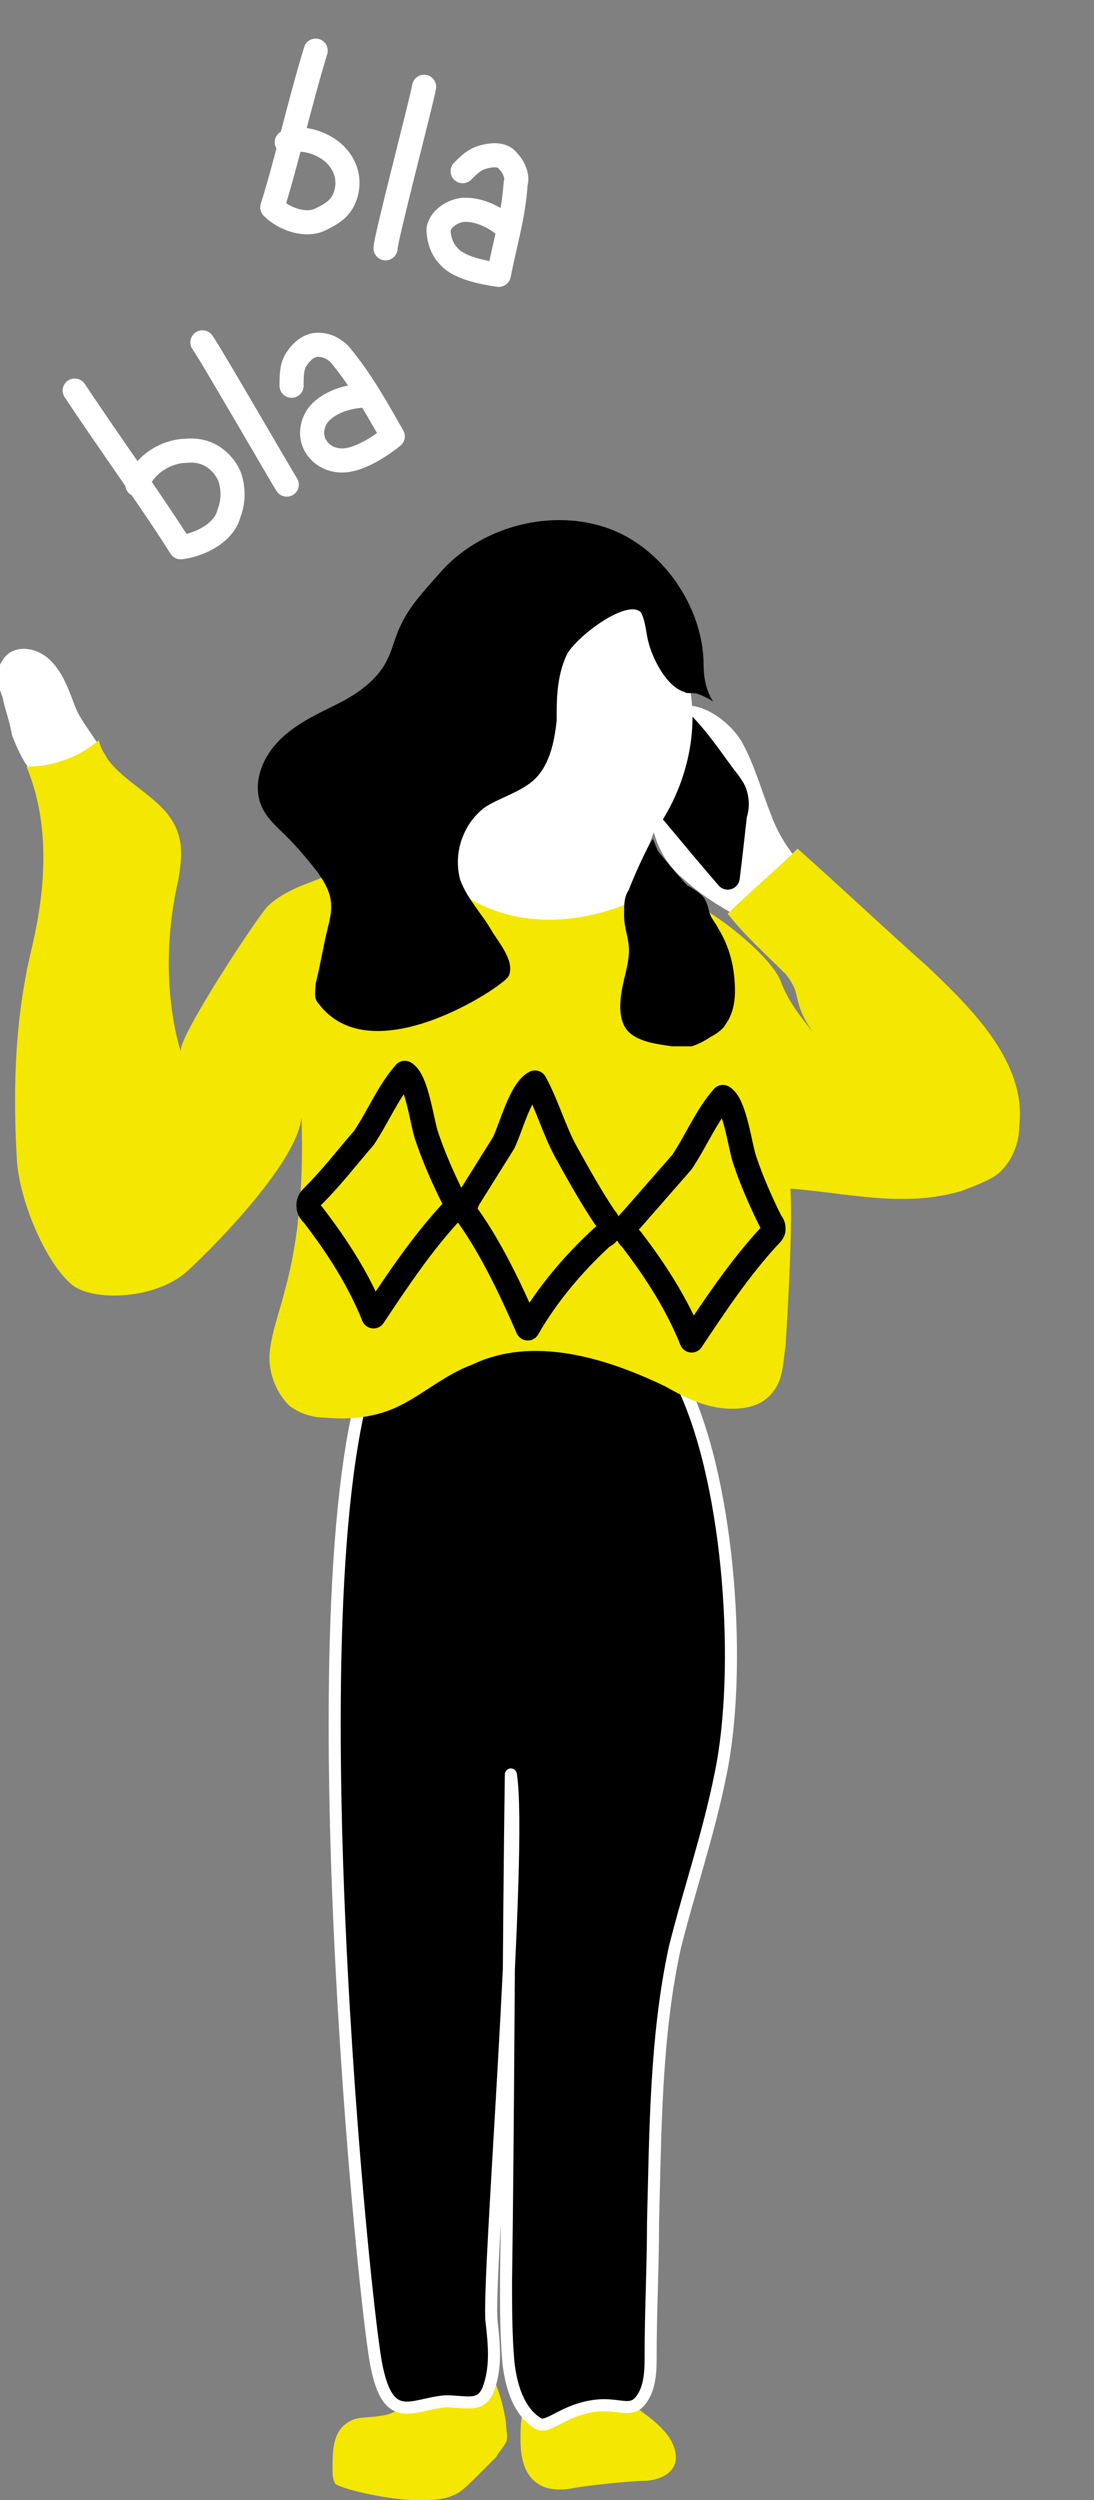 <?xml version="1.0" encoding="utf-8"?>
<!-- Generator: Adobe Illustrator 27.2.0, SVG Export Plug-In . SVG Version: 6.00 Build 0)  -->
<!DOCTYPE svg PUBLIC "-//W3C//DTD SVG 1.1//EN" "http://www.w3.org/Graphics/SVG/1.1/DTD/svg11.dtd">
<svg version="1.1" id="Capa_1" xmlns:x="http://ns.adobe.com/Extensibility/1.0/" xmlns:i="http://ns.adobe.com/AdobeIllustrator/10.0/" xmlns:graph="http://ns.adobe.com/Graphs/1.0/"
	 xmlns="http://www.w3.org/2000/svg" xmlns:xlink="http://www.w3.org/1999/xlink" x="0px" y="0px" viewBox="0 0 45.4 103.7"
	 style="enable-background:new 0 0 45.4 103.7;" xml:space="preserve">
<rect x="0" y="0" width="45.4" height="103.7" fill="#808080" stroke="none"/>
<style type="text/css">
	.st0{fill:#FFFFFF;}
	.st1{stroke:#000000;stroke-linecap:round;stroke-linejoin:round;}
	.st2{fill:#F4E700;}
	.st3{stroke:#FFFFFF;stroke-width:0.5;stroke-linecap:round;stroke-linejoin:round;}
	.st4{fill:none;stroke:#000000;stroke-linecap:round;stroke-linejoin:round;}
	.st5{fill:none;stroke:#FFFFFF;stroke-linecap:round;stroke-linejoin:round;}
	.st6{fill:none;}
</style>
<g>
	<g>
		<path class="st0" d="M26.9,37.1c1.7-0.1,0.7,0.7,0.5,0.9c0,0.1-0.1,0.1-0.2,0.2c-2,1.3-4.6,1.8-7,1.1c-0.7-0.2-1.3-0.4-1.9-0.9
			c-1.3-1.1-1.6-3-1.4-4.7c0-0.3,0.1-0.6,0.3-0.9c0.5-0.7,1.5-0.6,2.3-0.4c0.7,0.1,1.3,0.3,1.9,0.6c0.4,0.2,0.8,0.5,1.2,0.7
			c1,0.6,5.1-0.2,4.5,0.9C26.8,35.5,25.8,37.2,26.9,37.1L26.9,37.1L26.9,37.1z"/>
		<path class="st0" d="M33.6,39.3c0.1,0,0.2,0,0.4,0c0.4-0.1,0.6-0.6,0.7-1c0.1-0.2,0.1-0.5,0.1-0.7c-0.1-0.4-0.4-0.7-0.8-1
			c-0.9-0.8-1.6-1.7-2-2.8c-0.4-1-0.7-2.1-1.2-3s-1.9-1.9-2.8-1.4c-0.2,0.1-0.2,0.4-0.2,0.7c-0.2,0.6-0.3,1.3-0.5,1.9
			c-0.2,0.8-0.4,1.6-0.2,2.4c0.2,0.8,0.6,1.5,1.2,2c1.4,1.3,3.2,2.1,5,2.8C33.3,39.2,33.4,39.3,33.6,39.3L33.6,39.3L33.6,39.3z"/>
		<path class="st1" d="M29.9,32c0.2,0.3,0.5,0.6,0.6,0.9c0.1,0.3,0.1,0.6,0,0.9c-0.1,0.9-0.2,1.8-0.3,2.6c-1.3-1.5-2.5-3-3.8-4.5
			c-0.2-0.2-0.4-0.5-0.5-0.8c-0.1-0.4,0-0.8,0.1-1.2c0.1-0.2,0.1-0.5,0.4-0.7C27.6,28.5,29.5,31.5,29.9,32L29.9,32L29.9,32z"/>
		<path class="st0" d="M3.2,29.5c-0.3-0.7-0.5-1.5-1.1-2.1s-1.6-0.7-2,0c-0.3,0.4-0.2,1,0,1.5c0.1,0.5,0.3,1,0.4,1.6
			C0.7,31,0.9,31.5,1.3,32c0.4,0.6,1.1,1,1.7,1.3c0.9,0.5,2,0.3,1.8-1C4.6,31.4,3.6,30.3,3.2,29.5z"/>
		<g>
			<path class="st2" d="M25.8,98c-0.8,0.1-1.6,0.1-2.4,0.4s-1.4,0.9-1.7,1.6c-0.1,0.4-0.1,0.8-0.1,1.2c0,0.6,0.1,1.4,0.7,1.8
				c0.4,0.3,1,0.3,1.5,0.2s2.4-0.3,2.9-0.3s1-0.2,1.2-0.5c0.3-0.4,0.1-1-0.2-1.4c-0.3-0.4-0.7-0.7-1.1-1c-0.6-0.5-1.2-1-1.8-1.6"/>
			<path class="st2" d="M17.9,98L17.9,98c0.9,0.1,1.6,0.2,2.5,0.5c0.3,0.6,0.5,1.3,0.6,2c0,0.3,0.1,0.6,0,0.8
				c-0.1,0.2-0.3,0.4-0.4,0.6c-0.3,0.3-0.6,0.6-0.9,0.9c-0.3,0.3-0.6,0.6-0.9,0.7c-0.4,0.2-1,0.2-1.5,0.2c-1.2,0-3.3-0.5-3.4-0.7
				c-0.1-0.2-0.1-0.4-0.1-0.6c0-0.7,0-1.5,0.6-1.9c0.4-0.3,0.9-0.2,1.4-0.3C16.9,100.1,17.3,99,17.9,98L17.9,98z"/>
			<path class="st3" d="M29.9,73.6c0.9-4.3,0.4-11.9-1.5-16c-0.9-2,1.1-4.1-0.6-3.7c-2.5,0.6-9.4,2.2-11.9,1.6
				c-4,7.4-0.9,39.2-0.3,42.5c0.5,2.7,1.5,1.7,2.9,1.6c0.9,0,1.5,0.3,1.8-0.6s0.2-1.8,0.1-2.7c-0.2-1.5,1.3-19.6,0.8-22.7
				c-0.1,7-0.1,14-0.2,21c0,1.1,0,2.3,0.1,3.4c0.1,0.9,0.4,2,1.2,2.5c0.4,0.3,1-0.5,2.3-0.7c1.2-0.2,1.7,0.5,2.2-0.6
				c0.2-0.5,0.2-1,0.2-1.5c0-1.8,0.1-3.7,0.1-5.5c0.1-3.8,0.1-7.7,0.9-11.4C28.6,78.4,29.4,76.1,29.9,73.6
				C29.9,73.6,29.9,73.6,29.9,73.6z"/>
		</g>
		<path class="st2" d="M18.8,36.8c-0.6-0.4-1.1-1-1.8-1.2c-0.7-0.2-1.4,0-2.1,0.2c-0.8,0.3-1.5,0.6-2.3,0.9
			c-0.5,0.2-1.1,0.5-1.5,0.9c-0.4,0.4-3.7,5.4-3.6,6c-0.1-0.3-1-3.2-0.1-7.1c0.1-0.6,0.2-1.3,0-1.9c-0.5-1.7-2.9-2.2-3.3-3.9
			c-0.8,0.7-1.9,1.1-3,1.1c1,2.4,0.8,5.1,0.2,7.6c-0.6,2.5-0.8,5.3-0.6,8.7c0.1,1.7,1.2,4.3,2.3,5.2c0.9,0.7,3.5,0.6,4.8-0.6
			c1.3-1.2,5-5,4.7-6.7c0.1,2.5,0,5.1-0.7,7.6c-0.2,0.8-0.5,1.6-0.6,2.4c-0.1,0.8,0.2,1.7,0.8,2.3c0.4,0.3,0.9,0.5,1.5,0.5
			c1,0.1,2.1,0,3.1-0.5c1-0.5,1.9-1.3,3-1.7c2.5-1.2,5.5-0.3,8,0.9c0.7,0.4,1.5,0.8,2.3,0.9s1.7,0,2.2-0.7c0.4-0.5,0.4-1.2,0.5-1.9
			c0.1-1.5,0.3-5.1,0.2-6.5c2.5,0.2,4.7,0.8,7.1,0.1c0.5-0.2,1.1-0.4,1.5-0.7c0.6-0.5,0.9-1.3,0.9-2c0.3-2.6-1.9-4.8-3.8-6.6
			c-1.8-1.6-3.6-3.3-5.4-4.9c-0.8,0.8-2.1,1.9-2.9,2.7c0.7,0.9,1.6,1.7,2.4,2.5c0.9,1.1-0.1,1.1,2,3.5c-1-1.3-1.8-2.1-2.2-3.2
			c-0.4-1-2.4-2.6-3.4-3.1c-1.3-0.7-1.8-0.6-3-0.1C23.5,38.5,20.8,38.4,18.8,36.8L18.8,36.8L18.8,36.8z"/>
		<path class="st0" d="M19,35.5c0.5,1,1.4,1.8,2.5,2c1.1,0.2,2.2-0.2,3.1-0.7c1.2-0.7,2.2-1.7,2.9-2.8c1-1.6,1.5-3.7,1.1-5.6
			c-0.4-1.9-1.8-3.6-3.6-4.2C18.4,21.9,16.7,31.5,19,35.5L19,35.5z"/>
		<path d="M23.5,27.2c-0.4,0.9-0.4,1.8-0.4,2.7c-0.1,0.9-0.3,1.9-1,2.5c-0.6,0.5-1.4,0.7-2,1.1c-0.9,0.7-1.3,1.9-1,3
			c0.3,0.8,0.9,1.4,1.3,2.1c0.3,0.5,1,1.3,0.7,1.9c-0.2,0.4-5.7,4.1-7.9,1.1c-0.2-0.2-0.1-0.6-0.1-0.8c0.2-0.8,0.3-1.5,0.5-2.3
			c0.1-0.4,0.2-0.8,0.1-1.3c-0.1-0.4-0.3-0.7-0.5-1c-0.4-0.5-0.8-1-1.3-1.5c-0.4-0.4-0.9-0.8-1.1-1.4c-0.3-0.9,0.1-1.9,0.8-2.6
			c0.7-0.7,1.6-1.1,2.4-1.5s1.7-1,2.1-1.9c0.2-0.4,0.3-0.9,0.5-1.3c0.4-0.9,1.1-1.6,1.8-2.4c1.7-1.8,4.5-2.5,6.8-1.7s4,3.3,4,5.7
			c0,1,0.4,1.5,0.4,1.5s-0.3-0.2-0.6-0.3c-0.2-0.1-0.5,0-0.6-0.1c-0.7-0.2-1.3-1.3-1.5-2.1c-0.1-0.4-0.1-0.8-0.3-1.2
			C26,24.8,23.8,26.5,23.5,27.2C23.5,27.2,23.5,27.2,23.5,27.2z"/>
		<path d="M25.9,38c0,0.5,0.2,0.9,0.2,1.4c0,0.6-0.2,1.1-0.3,1.7c-0.1,0.6-0.1,1.2,0.2,1.6c0.4,0.5,1.2,0.6,1.9,0.7
			c0.3,0,0.5,0,0.8,0c0.3-0.1,0.5-0.2,0.8-0.4c0.2-0.1,0.5-0.3,0.6-0.5c0.3-0.4,0.4-0.9,0.4-1.4c0-0.9-0.2-1.8-0.7-2.6
			c-0.1-0.2-0.2-0.3-0.3-0.5c-0.1-0.2-0.1-0.4-0.2-0.6c-0.1-0.3-0.5-0.5-0.8-0.7c-0.3-0.3-1.2-1.4-1.2-1.4l-0.2-0.5
			c-0.2,0.2-0.9,1.8-1,2.1c-0.2,0.3-0.2,0.6-0.2,1C25.9,38,25.9,38,25.9,38L25.9,38L25.9,38z"/>
		<path class="st4" d="M26.2,50.6C26.1,50.7,26,50.8,26,51c0,0.2,0.1,0.3,0.2,0.4c1,1.3,1.9,2.7,2.5,4.2c1-1.5,2-3,3.2-4.3
			c0.1-0.1,0.2-0.2,0.2-0.3c0-0.1,0-0.2-0.1-0.3c-0.4-0.8-0.8-1.7-1.1-2.6c-0.2-0.6-0.4-2.3-0.9-2.6c-0.7,0.8-1.1,1.8-1.7,2.7
			C27.6,49,26.9,49.8,26.2,50.6C26.2,50.6,26.2,50.6,26.2,50.6z"/>
		<path class="st4" d="M25.1,50.5c0.1,0.1,0.2,0.3,0.2,0.4c0,0.2-0.1,0.3-0.3,0.4c-1.2,1.1-2.3,2.4-3.1,3.8
			c-0.7-1.6-1.5-3.3-2.5-4.7c-0.1-0.1-0.1-0.2-0.1-0.3c0-0.1,0.1-0.2,0.1-0.3c0.5-0.8,1-1.6,1.5-2.4c0.3-0.6,0.7-2.2,1.3-2.5
			c0.5,0.9,0.8,2,1.3,2.9C24,48.7,24.5,49.6,25.1,50.5C25.1,50.5,25.1,50.5,25.1,50.5z"/>
		<path class="st4" d="M13,49.6c-0.1,0.1-0.2,0.2-0.2,0.4c0,0.2,0.1,0.3,0.2,0.4c1,1.3,1.9,2.7,2.5,4.2c1-1.5,2-3,3.2-4.3
			c0.1-0.1,0.2-0.2,0.2-0.3c0-0.1,0-0.2-0.1-0.3c-0.4-0.8-0.8-1.7-1.1-2.6c-0.2-0.6-0.4-2.3-0.9-2.6c-0.7,0.8-1.1,1.8-1.7,2.7
			C14.4,48,13.8,48.8,13,49.6C13,49.6,13,49.6,13,49.6z"/>
		<path class="st5" d="M3.1,16.2c1.6,2.4,3.2,4.6,4.4,6.5c0.8-0.1,1.8-0.6,2-1.4c0.2-0.5,0.2-1.1,0-1.6c-0.3-0.6-0.9-1.1-1.8-1
			c-0.7,0-1.7,0.5-2,1.4"/>
		<path class="st5" d="M8.4,14.2c0.3,0.4,3.3,5.6,3.5,5.9"/>
		<path class="st5" d="M12.1,16c0-0.4,0-0.8,0.2-1.1s0.5-0.6,0.9-0.6c0.4,0,0.7,0.2,0.9,0.4c0.9,1.1,1.4,2,2.2,3.4
			c-0.5,0.4-1.4,1-2.1,1c-0.3,0-0.8-0.1-1.1-0.6c-0.3-0.5-0.1-1.1,0.2-1.4c0.5-0.5,1.3-0.7,2-0.7"/>
		<path class="st5" d="M13.1,2.1c-0.7,2.3-1.2,4.6-1.8,6.5c0.5,0.5,1.4,0.8,2,0.5c0.4-0.2,0.8-0.4,1-0.9c0.2-0.5,0.2-1.2-0.4-1.8
			c-0.4-0.4-1.3-0.8-2-0.5"/>
		<path class="st5" d="M17.6,3.6C17.5,4.2,16,9.9,16,10.3"/>
		<path class="st5" d="M19.2,7.1c0.3-0.3,0.5-0.5,0.9-0.6s0.8-0.1,1,0.2c0.2,0.2,0.4,0.6,0.3,0.9C21.3,9,21,9.9,20.7,11.4
			c-0.7-0.1-1.7-0.3-2.1-0.8c-0.2-0.2-0.4-0.6-0.4-1.1c0.1-0.5,0.7-0.8,1.1-0.8c0.7,0,1.4,0.4,1.8,0.8"/>
	</g>
	<rect class="st6" width="45.4" height="103.7"/>
</g>
</svg>
